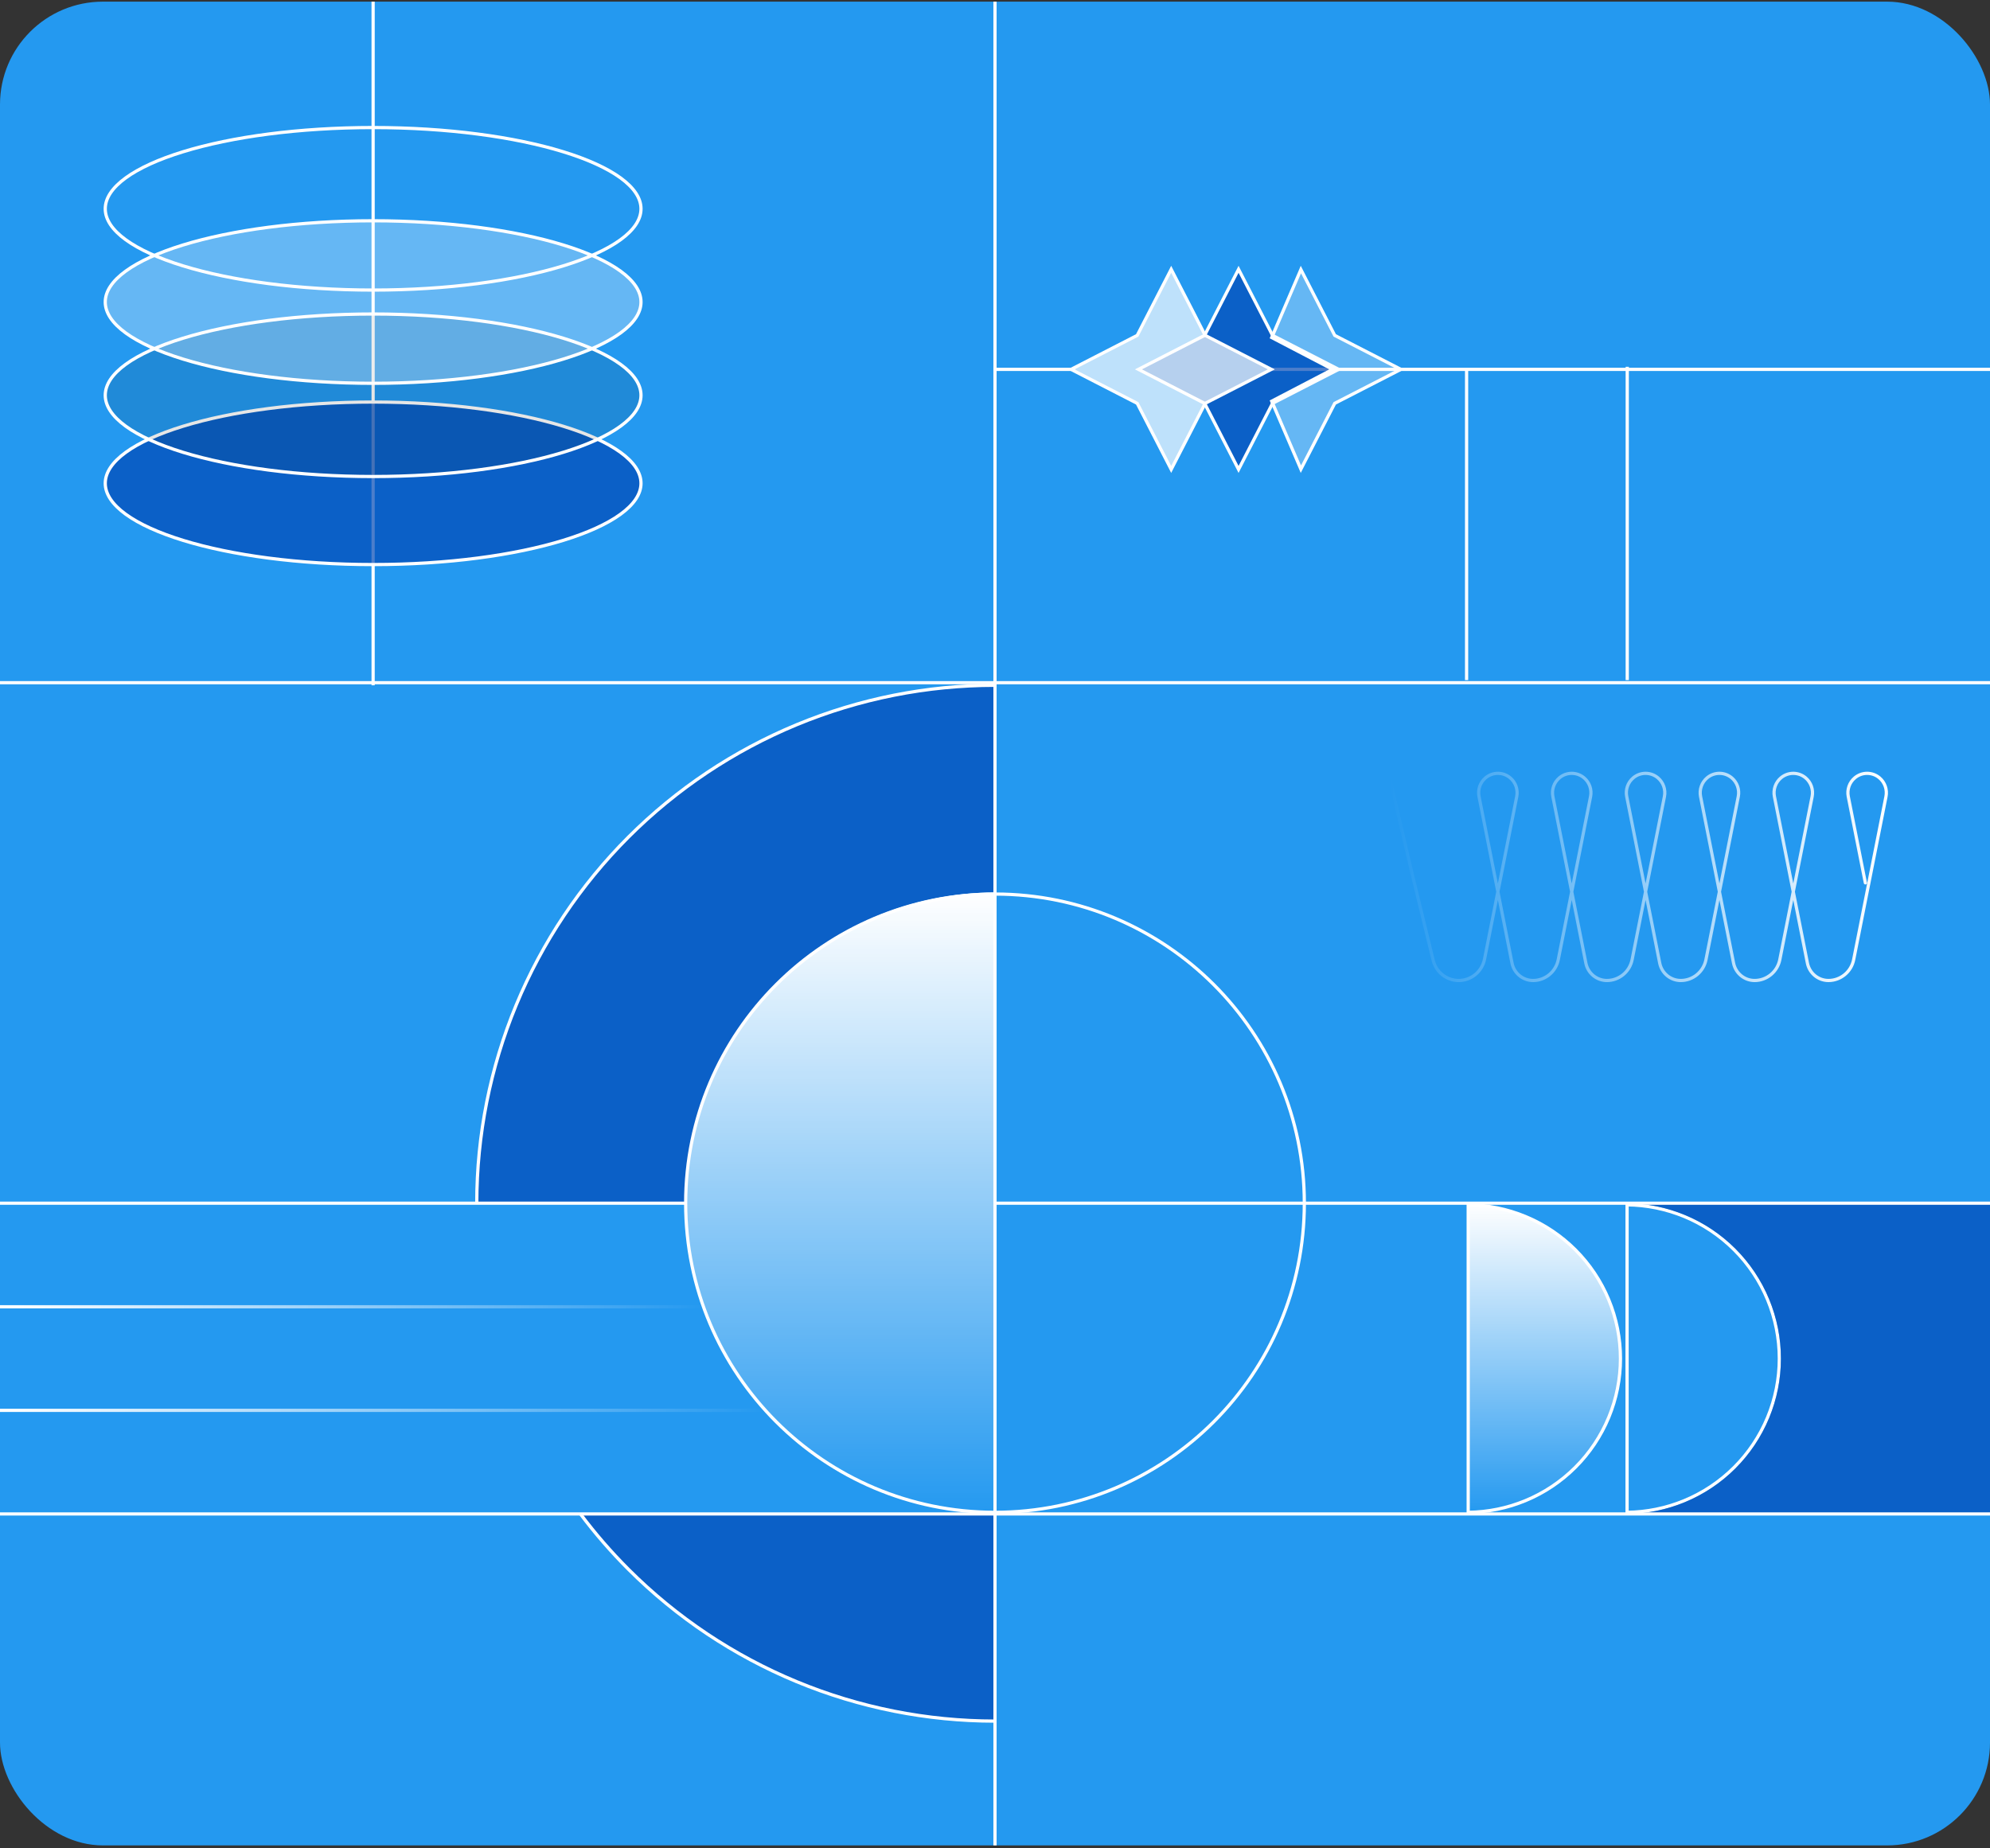 <?xml version="1.0" encoding="UTF-8"?> <svg xmlns="http://www.w3.org/2000/svg" width="619" height="575" viewBox="0 0 619 575" fill="none"><rect x="0" y="0" width="619" height="575" fill="#333333" stroke="none"/> <g clip-path="url(#clip0_4_30947)"> <rect y="0.513" width="619" height="573.607" rx="32" fill="#2499F0"></rect> <path d="M247.812 523.185C228.255 515.087 210.485 503.219 195.516 488.257C190.11 482.854 185.108 477.085 180.542 471H309.5V535.45C288.331 535.45 267.37 531.282 247.812 523.185Z" fill="#0048B5" fill-opacity="0.7"></path> <path d="M309.5 213.199C288.331 213.199 267.37 217.366 247.812 225.464C228.255 233.561 210.484 245.429 195.516 260.391C180.547 275.353 168.673 293.116 160.572 312.664C152.472 332.213 148.302 353.165 148.302 374.324L213.057 374.324C213.057 348.684 223.247 324.095 241.386 305.964C259.459 287.899 283.948 277.722 309.5 277.649V213.199Z" fill="#0048B5" fill-opacity="0.7"></path> <path d="M309.776 277.649C284.125 277.649 259.524 287.834 241.386 305.964C223.248 324.095 213.058 348.684 213.058 374.324C213.058 399.964 223.248 424.554 241.386 442.684C259.524 460.814 284.125 471 309.776 471L309.776 374.324V277.649Z" fill="url(#paint0_linear_4_30947)"></path> <path d="M309.5 213.199C288.331 213.199 267.37 217.366 247.812 225.464C228.255 233.561 210.484 245.429 195.516 260.391C180.547 275.353 168.673 293.116 160.572 312.664C152.472 332.213 148.302 353.165 148.302 374.324" stroke="white"></path> <path d="M309.5 535.45C288.331 535.45 267.37 531.282 247.812 523.185C228.255 515.087 210.485 503.219 195.516 488.257C190.11 482.854 185.108 477.085 180.542 471" stroke="white"></path> <path d="M405.719 374.324C405.719 427.44 362.64 470.5 309.5 470.5C256.36 470.5 213.281 427.44 213.281 374.324C213.281 321.208 256.36 278.149 309.5 278.149C362.64 278.149 405.719 321.208 405.719 374.324Z" stroke="white"></path> <path d="M465.921 277.427L461.768 298.396C461.002 302.26 457.643 305.041 453.741 305.041C449.973 305.041 446.692 302.444 445.793 298.749L439.121 271.352L432.01 240.977M465.921 277.427L471.786 247.815C472.216 245.643 471.435 243.408 469.75 241.99C467.532 240.124 464.31 240.124 462.092 241.99C460.407 243.408 459.625 245.643 460.056 247.815L465.921 277.427ZM465.921 277.427L470.318 299.625C470.941 302.774 473.68 305.041 476.86 305.041C480.676 305.041 483.962 302.321 484.71 298.542L488.893 277.427M488.893 277.427L494.758 247.815C495.188 245.643 494.407 243.408 492.722 241.99C490.504 240.124 487.281 240.124 485.063 241.99C483.378 243.408 482.597 245.643 483.027 247.815L488.893 277.427ZM488.893 277.427L493.289 299.625C493.913 302.774 496.651 305.041 499.831 305.041C503.648 305.041 506.933 302.321 507.682 298.542L511.864 277.427M511.864 277.427L517.729 247.815C518.16 245.643 517.378 243.408 515.693 241.99C513.475 240.124 510.253 240.124 508.035 241.99C506.35 243.408 505.569 245.643 505.999 247.815L511.864 277.427ZM511.864 277.427L516.261 299.625C516.885 302.774 519.623 305.041 522.803 305.041C526.619 305.041 529.905 302.321 530.653 298.542L534.836 277.427M534.836 277.427L540.701 247.815C541.131 245.643 540.35 243.408 538.665 241.99C536.447 240.124 533.225 240.124 531.006 241.99C529.322 243.408 528.54 245.643 528.97 247.815L534.836 277.427ZM534.836 277.427L539.232 299.625C539.856 302.774 542.594 305.041 545.775 305.041C549.591 305.041 552.877 302.321 553.625 298.542L557.807 277.427M557.807 277.427L563.673 247.815C564.103 245.643 563.321 243.408 561.637 241.99C559.418 240.124 556.196 240.124 553.978 241.99C552.293 243.408 551.512 245.643 551.942 247.815L557.807 277.427ZM557.807 277.427L562.204 299.625C562.828 302.774 565.566 305.041 568.746 305.041C572.562 305.041 575.848 302.321 576.597 298.542L586.644 247.815C587.074 245.643 586.293 243.408 584.608 241.99C582.39 240.124 579.168 240.124 576.95 241.99C575.265 243.408 574.483 245.643 574.914 247.815L580.232 274.666" stroke="url(#paint1_linear_4_30947)" stroke-linecap="round"></path> <path d="M116.062 0.513V213.199" stroke="white"></path> <path d="M456.19 114.912V211.587" stroke="white"></path> <path d="M506.161 114.106V211.587" stroke="white"></path> <path d="M309.5 0.513L309.5 574.12" stroke="white"></path> <path d="M523.924 466.858C518.271 469.198 512.224 470.433 506.109 470.497L506.109 374.827C512.224 374.891 518.271 376.125 523.924 378.466C529.73 380.87 535.006 384.393 539.45 388.836C543.895 393.278 547.42 398.551 549.825 404.355C552.23 410.159 553.468 416.38 553.468 422.662C553.468 428.944 552.23 435.165 549.825 440.968C547.42 446.772 543.895 452.046 539.45 456.488C535.006 460.93 529.73 464.454 523.924 466.858Z" stroke="white"></path> <path d="M474.505 466.858C468.853 469.198 462.805 470.433 456.69 470.497L456.69 374.827C462.805 374.891 468.853 376.125 474.505 378.466C480.312 380.87 485.588 384.393 490.032 388.836C494.476 393.278 498.001 398.551 500.407 404.355C502.812 410.159 504.05 416.38 504.05 422.662C504.05 428.944 502.812 435.165 500.407 440.968C498.001 446.772 494.476 452.046 490.032 456.488C485.588 460.93 480.312 464.454 474.505 466.858Z" fill="url(#paint2_linear_4_30947)" stroke="white"></path> <path d="M199.385 150.36C199.385 153.682 197.194 156.943 193.004 159.99C188.825 163.029 182.745 165.787 175.187 168.111C160.078 172.758 139.174 175.64 116.062 175.64C92.951 175.64 72.047 172.758 56.938 168.111C49.38 165.787 43.3 163.029 39.121 159.99C34.93 156.943 32.739 153.682 32.739 150.36C32.739 147.037 34.93 143.776 39.121 140.729C43.3 137.69 49.38 134.933 56.938 132.608C72.047 127.961 92.951 125.08 116.062 125.08C139.174 125.08 160.078 127.961 175.187 132.608C182.745 134.933 188.825 137.69 193.004 140.729C197.194 143.776 199.385 147.037 199.385 150.36Z" fill="#0048B5" fill-opacity="0.7" stroke="white"></path> <path d="M199.385 122.969C199.385 126.291 197.194 129.552 193.004 132.599C188.825 135.638 182.745 138.395 175.187 140.72C160.078 145.367 139.174 148.249 116.062 148.249C92.951 148.249 72.047 145.367 56.938 140.72C49.38 138.395 43.3 135.638 39.121 132.599C34.93 129.552 32.739 126.291 32.739 122.969C32.739 119.646 34.93 116.385 39.121 113.338C43.3 110.299 49.38 107.542 56.938 105.217C72.047 100.57 92.951 97.689 116.062 97.689C139.174 97.689 160.078 100.57 175.187 105.217C182.745 107.542 188.825 110.299 193.004 113.338C197.194 116.385 199.385 119.646 199.385 122.969Z" fill="black" fill-opacity="0.1" stroke="white"></path> <path d="M199.385 93.966C199.385 97.289 197.194 100.55 193.004 103.596C188.825 106.635 182.745 109.393 175.187 111.717C160.078 116.364 139.174 119.246 116.062 119.246C92.951 119.246 72.047 116.364 56.938 111.717C49.38 109.393 43.3 106.635 39.121 103.596C34.93 100.55 32.739 97.289 32.739 93.966C32.739 90.643 34.93 87.383 39.121 84.336C43.3 81.297 49.38 78.539 56.938 76.215C72.047 71.568 92.951 68.686 116.062 68.686C139.174 68.686 160.078 71.568 175.187 76.215C182.745 78.539 188.825 81.297 193.004 84.336C197.194 87.383 199.385 90.643 199.385 93.966Z" fill="white" fill-opacity="0.3" stroke="white"></path> <path d="M199.385 64.963C199.385 68.286 197.194 71.547 193.004 74.594C188.825 77.632 182.745 80.39 175.187 82.715C160.078 87.362 139.174 90.243 116.062 90.243C92.951 90.243 72.047 87.362 56.938 82.715C49.38 80.39 43.3 77.632 39.121 74.594C34.93 71.547 32.739 68.286 32.739 64.963C32.739 61.64 34.93 58.38 39.121 55.333C43.3 52.294 49.38 49.536 56.938 47.212C72.047 42.565 92.951 39.683 116.062 39.683C139.174 39.683 160.078 42.565 175.187 47.212C182.745 49.536 188.825 52.294 193.004 55.333C197.194 58.38 199.385 61.64 199.385 64.963Z" stroke="white"></path> <path d="M506.968 470.98C512.855 470.815 518.667 469.576 524.115 467.32C529.983 464.891 535.314 461.33 539.804 456.842C544.295 452.353 547.857 447.024 550.287 441.16C552.718 435.295 553.968 429.01 553.968 422.662C553.968 416.314 552.718 410.028 550.287 404.164C547.857 398.299 544.295 392.971 539.804 388.482C535.314 383.993 529.983 380.433 524.115 378.004C518.667 375.748 512.855 374.509 506.968 374.343V374.324H619V471H506.968V470.98Z" fill="#0048B5" fill-opacity="0.7"></path> <path d="M619 114.912H394.129" stroke="white"></path> <path d="M334.486 114.912L309.5 114.912" stroke="white"></path> <path d="M309.5 374.324H619" stroke="white"></path> <path d="M0 374.324H213.587" stroke="white"></path> <path d="M0 406.549H219.229" stroke="url(#paint3_linear_4_30947)"></path> <path d="M0 438.774H238.573" stroke="url(#paint4_linear_4_30947)"></path> <path d="M0 471H619" stroke="white"></path> <path d="M619 212.393H0" stroke="white"></path> <path d="M385.263 83.781L395.761 104.203L395.834 104.346L395.977 104.419L416.408 114.912L395.977 125.405L395.834 125.478L395.761 125.621L385.263 146.044L374.765 125.621L374.692 125.478L374.549 125.405L354.118 114.912L374.549 104.419L374.692 104.346L374.765 104.203L385.263 83.781Z" fill="#0048B5" fill-opacity="0.7" stroke="white"></path> <path d="M404.647 83.86L415.104 104.203L415.178 104.346L415.321 104.419L435.752 114.912L415.321 125.405L415.178 125.478L415.104 125.621L404.647 145.964L395.577 124.809L413.704 115.355L414.554 114.912L413.704 114.469L395.577 105.016L404.647 83.86Z" fill="white" fill-opacity="0.3" stroke="white"></path> <path d="M364.307 83.781L374.805 104.203L374.878 104.346L375.021 104.419L395.452 114.912L375.021 125.405L374.878 125.478L374.805 125.621L364.307 146.044L353.809 125.621L353.736 125.478L353.593 125.405L333.162 114.912L353.593 104.419L353.736 104.346L353.809 104.203L364.307 83.781Z" fill="white" fill-opacity="0.7" stroke="white"></path> </g> <defs> <linearGradient id="paint0_linear_4_30947" x1="309.776" y1="277.649" x2="309.776" y2="471" gradientUnits="userSpaceOnUse"> <stop stop-color="white"></stop> <stop offset="1" stop-color="white" stop-opacity="0"></stop> </linearGradient> <linearGradient id="paint1_linear_4_30947" x1="586.658" y1="305.041" x2="432.318" y2="305.041" gradientUnits="userSpaceOnUse"> <stop stop-color="white"></stop> <stop offset="1" stop-color="white" stop-opacity="0"></stop> </linearGradient> <linearGradient id="paint2_linear_4_30947" x1="456.19" y1="374.324" x2="456.19" y2="471" gradientUnits="userSpaceOnUse"> <stop stop-color="white"></stop> <stop offset="1" stop-color="white" stop-opacity="0"></stop> </linearGradient> <linearGradient id="paint3_linear_4_30947" x1="0" y1="407.549" x2="219.229" y2="407.549" gradientUnits="userSpaceOnUse"> <stop stop-color="white"></stop> <stop offset="1" stop-color="white" stop-opacity="0"></stop> </linearGradient> <linearGradient id="paint4_linear_4_30947" x1="0" y1="439.774" x2="238.573" y2="439.774" gradientUnits="userSpaceOnUse"> <stop stop-color="white"></stop> <stop offset="1" stop-color="white" stop-opacity="0"></stop> </linearGradient> <clipPath id="clip0_4_30947"> <rect y="0.513" width="619" height="573.607" rx="32" fill="white"></rect> </clipPath> </defs> </svg> 